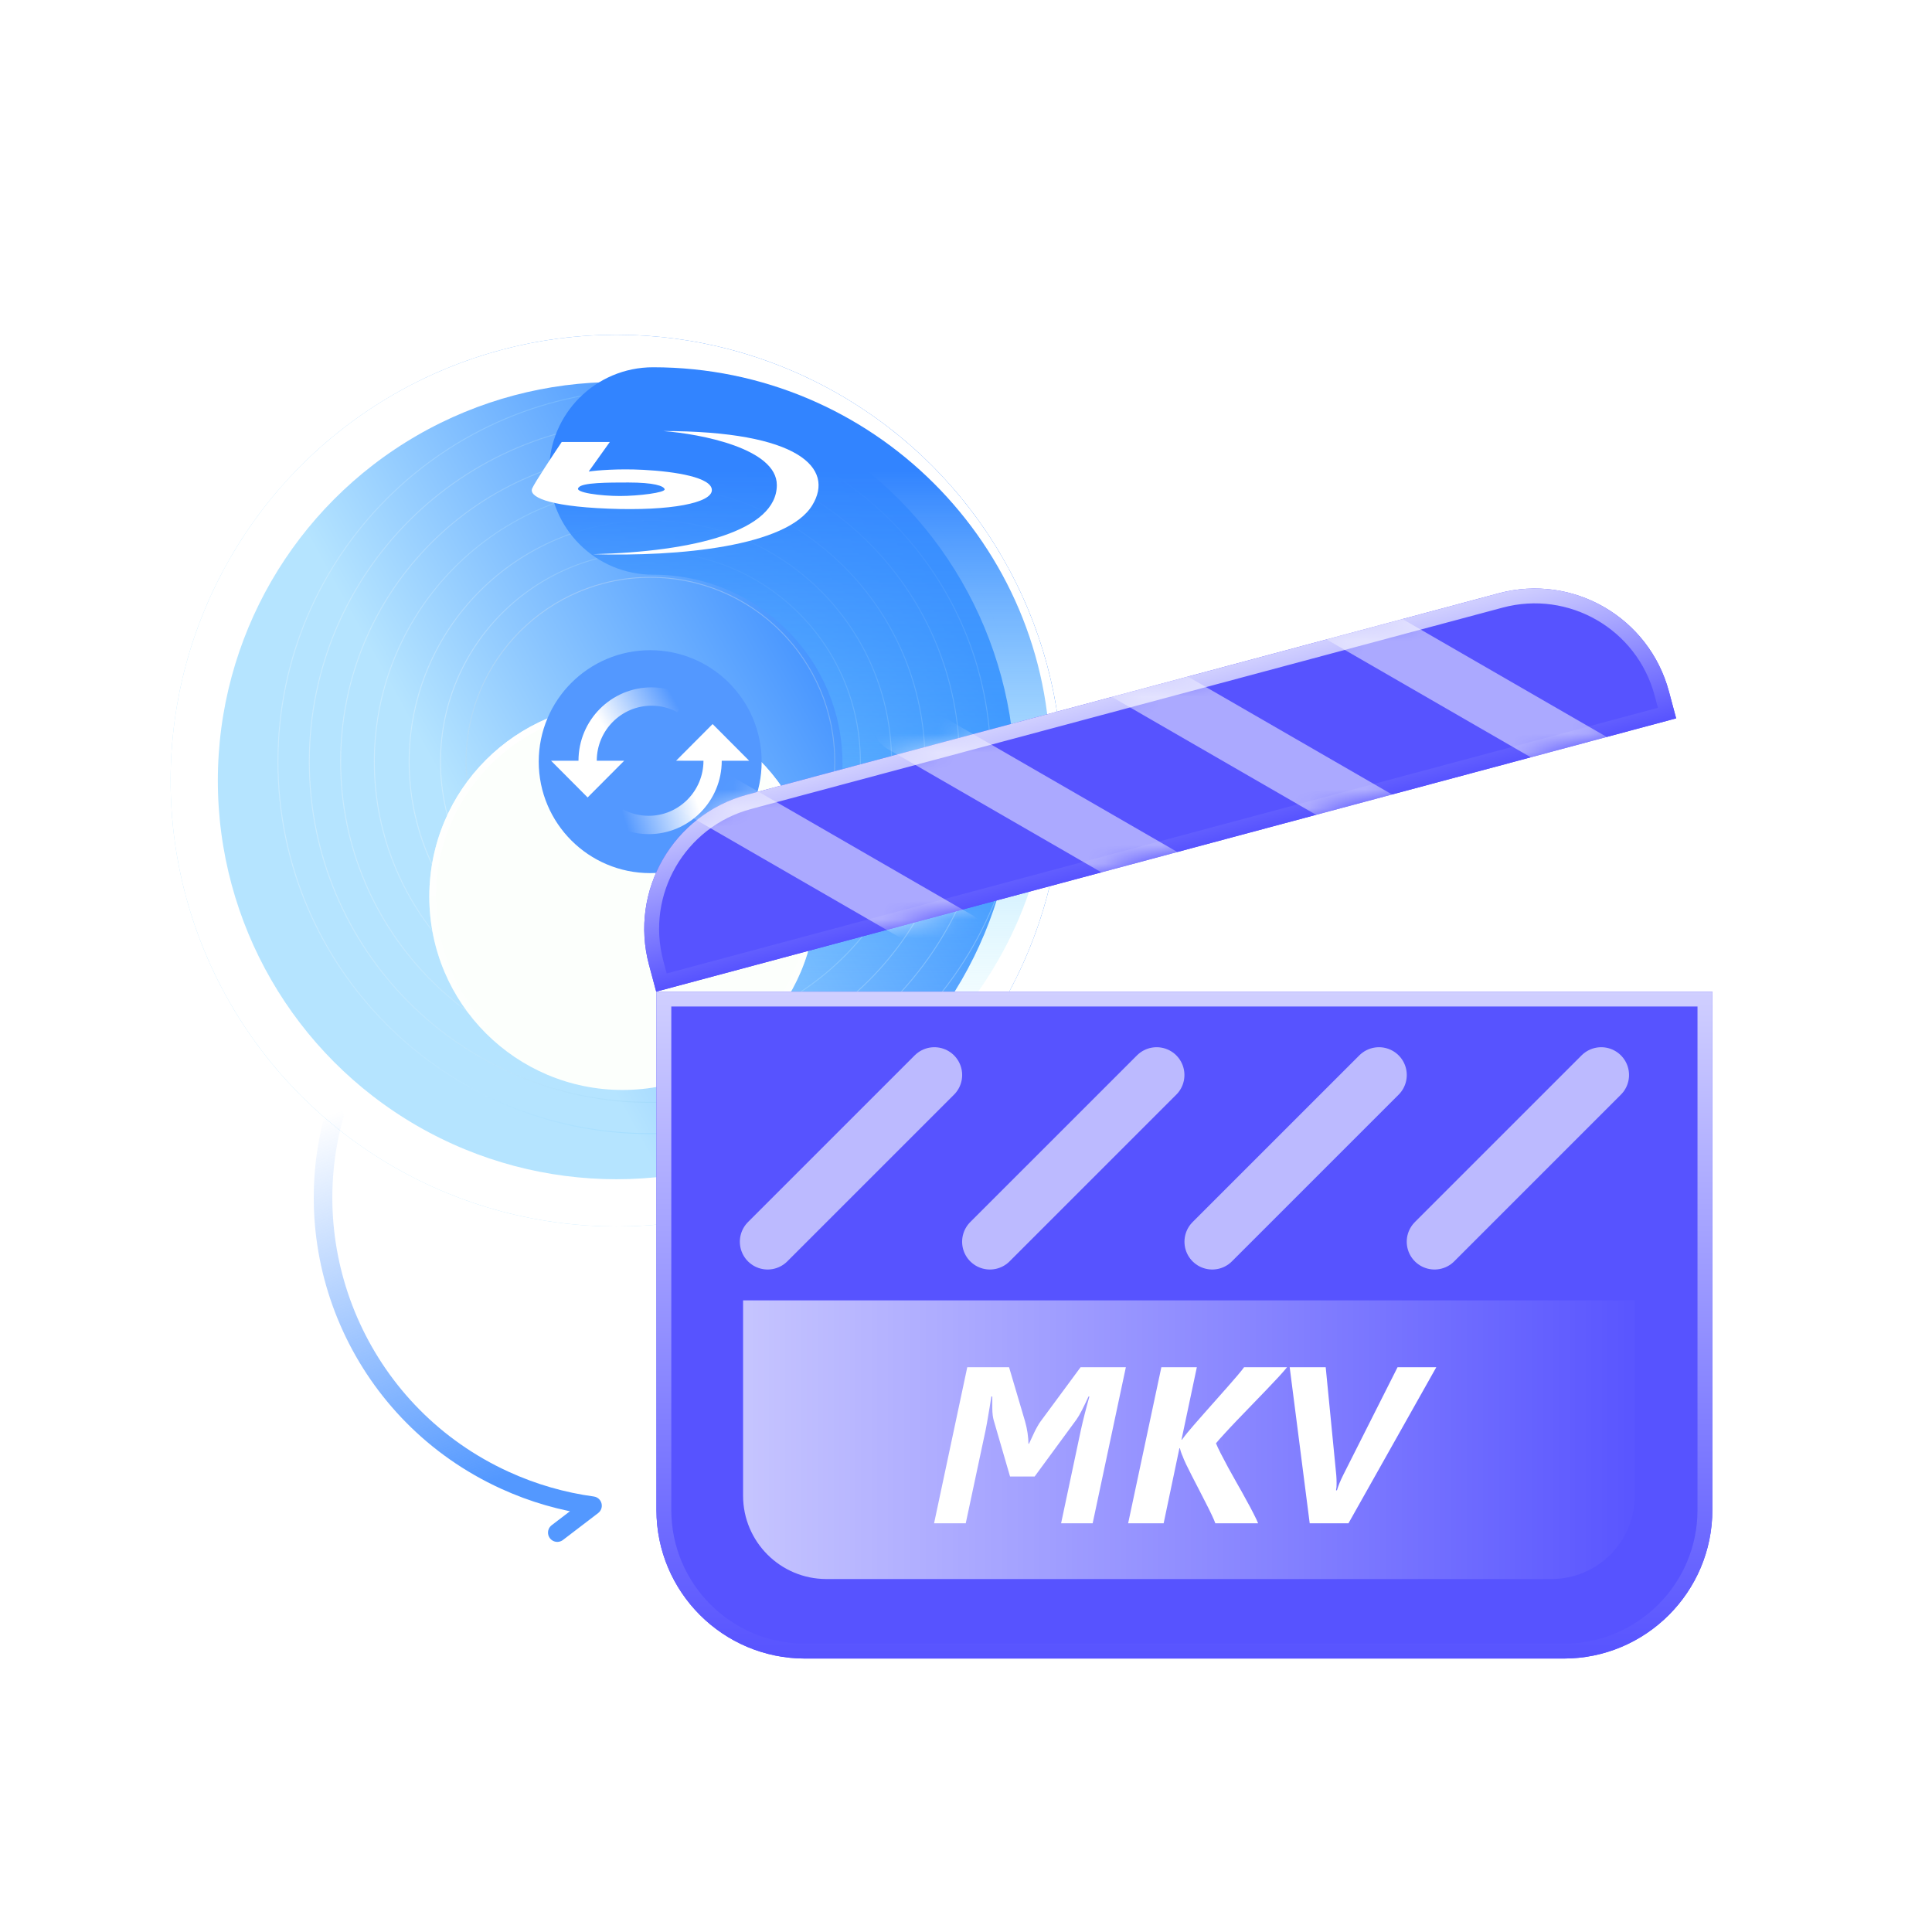 <svg width="104" height="104" viewBox="0 0 104 104" fill="none" xmlns="http://www.w3.org/2000/svg">
<g filter="url(#filter0_d_3295_2807)">
<circle cx="35" cy="41" r="24" fill="url(#paint0_linear_3295_2807)"/>
<circle cx="35" cy="41" r="22.729" stroke="white" stroke-width="2.543"/>
</g>
<path opacity="0.3" fill-rule="evenodd" clip-rule="evenodd" d="M34.987 61C46.032 61 54.987 52.046 54.987 41C54.987 29.954 46.032 21 34.987 21C23.941 21 14.987 29.954 14.987 41C14.987 52.046 23.941 61 34.987 61ZM34.987 61.049C46.06 61.049 55.036 52.073 55.036 41C55.036 29.927 46.06 20.951 34.987 20.951C23.914 20.951 14.938 29.927 14.938 41C14.938 52.073 23.914 61.049 34.987 61.049Z" fill="url(#paint1_linear_3295_2807)"/>
<path opacity="0.3" fill-rule="evenodd" clip-rule="evenodd" d="M34.991 59.316C45.107 59.316 53.307 51.116 53.307 41C53.307 30.884 45.107 22.684 34.991 22.684C24.875 22.684 16.675 30.884 16.675 41C16.675 51.116 24.875 59.316 34.991 59.316ZM34.991 59.366C45.134 59.366 53.357 51.143 53.357 41C53.357 30.857 45.134 22.634 34.991 22.634C24.848 22.634 16.625 30.857 16.625 41C16.625 51.143 24.848 59.366 34.991 59.366Z" fill="url(#paint2_linear_3295_2807)"/>
<path opacity="0.3" fill-rule="evenodd" clip-rule="evenodd" d="M34.995 57.633C44.181 57.633 51.627 50.186 51.627 41C51.627 31.814 44.181 24.367 34.995 24.367C25.809 24.367 18.362 31.814 18.362 41C18.362 50.186 25.809 57.633 34.995 57.633ZM34.995 57.682C44.208 57.682 51.677 50.214 51.677 41C51.677 31.787 44.208 24.318 34.995 24.318C25.781 24.318 18.312 31.787 18.312 41C18.312 50.214 25.781 57.682 34.995 57.682Z" fill="url(#paint3_linear_3295_2807)"/>
<path opacity="0.3" fill-rule="evenodd" clip-rule="evenodd" d="M34.971 55.796C43.142 55.796 49.767 49.172 49.767 41C49.767 32.828 43.142 26.204 34.971 26.204C26.799 26.204 20.175 32.828 20.175 41C20.175 49.172 26.799 55.796 34.971 55.796ZM34.971 55.846C43.17 55.846 49.816 49.199 49.816 41C49.816 32.801 43.17 26.154 34.971 26.154C26.772 26.154 20.125 32.801 20.125 41C20.125 49.199 26.772 55.846 34.971 55.846Z" fill="url(#paint4_linear_3295_2807)"/>
<path opacity="0.3" fill-rule="evenodd" clip-rule="evenodd" d="M35.009 53.959C42.166 53.959 47.969 48.157 47.969 41C47.969 33.843 42.166 28.04 35.009 28.04C27.852 28.04 22.05 33.843 22.05 41C22.05 48.157 27.852 53.959 35.009 53.959ZM35.009 54.009C42.194 54.009 48.018 48.185 48.018 41C48.018 33.815 42.194 27.991 35.009 27.991C27.824 27.991 22 33.815 22 41C22 48.185 27.824 54.009 35.009 54.009Z" fill="url(#paint5_linear_3295_2807)"/>
<path opacity="0.3" fill-rule="evenodd" clip-rule="evenodd" d="M35.013 52.276C41.241 52.276 46.289 47.227 46.289 41C46.289 34.772 41.241 29.724 35.013 29.724C28.785 29.724 23.737 34.772 23.737 41C23.737 47.227 28.785 52.276 35.013 52.276ZM35.013 52.325C41.268 52.325 46.339 47.255 46.339 41C46.339 34.745 41.268 29.674 35.013 29.674C28.758 29.674 23.688 34.745 23.688 41C23.688 47.255 28.758 52.325 35.013 52.325Z" fill="url(#paint6_linear_3295_2807)"/>
<path opacity="0.3" fill-rule="evenodd" clip-rule="evenodd" d="M35.011 50.898C40.477 50.898 44.909 46.467 44.909 41C44.909 35.533 40.477 31.101 35.011 31.101C29.544 31.101 25.112 35.533 25.112 41C25.112 46.467 29.544 50.898 35.011 50.898ZM35.011 50.948C40.505 50.948 44.959 46.494 44.959 41C44.959 35.506 40.505 31.052 35.011 31.052C29.516 31.052 25.062 35.506 25.062 41C25.062 46.494 29.516 50.948 35.011 50.948Z" fill="url(#paint7_linear_3295_2807)"/>
<path fill-rule="evenodd" clip-rule="evenodd" d="M29.562 25.353C29.562 22.27 32.066 19.77 35.155 19.77C46.964 19.77 56.537 29.326 56.537 41.113C56.537 52.901 46.964 62.457 35.155 62.457C32.066 62.457 29.562 59.957 29.562 56.874C29.562 53.791 32.066 51.291 35.155 51.291C40.786 51.291 45.352 46.735 45.352 41.113C45.352 35.492 40.786 30.936 35.155 30.936C32.066 30.936 29.562 28.436 29.562 25.353Z" fill="url(#paint8_linear_3295_2807)"/>
<g filter="url(#filter1_i_3295_2807)">
<path d="M35.687 23C37.73 23.151 41.817 23.945 41.817 25.906C41.817 28.359 37.412 29.494 31.917 29.63C36.549 29.766 42.362 29.221 43.724 26.996C44.948 24.998 42.998 23 35.687 23Z" fill="white"/>
<path fill-rule="evenodd" clip-rule="evenodd" d="M32.826 23.59H30.237C29.768 24.287 28.793 25.761 28.648 26.088C28.466 26.497 29.329 27.042 32.735 27.178C36.141 27.314 38.32 26.86 38.32 26.179C38.32 25.498 36.368 25.18 34.642 25.089C33.262 25.016 32.099 25.119 31.69 25.18L32.826 23.59ZM33.825 25.77C32.735 25.77 31.327 25.77 31.145 26.043C30.873 26.315 32.371 26.497 33.371 26.497C34.37 26.497 35.823 26.315 35.777 26.133C35.732 25.952 35.187 25.77 33.825 25.77Z" fill="white"/>
</g>
<g filter="url(#filter2_di_3295_2807)">
<circle cx="34.97" cy="41" r="10.407" fill="#FCFFFC"/>
<circle cx="34.97" cy="41" r="10.226" stroke="url(#paint9_linear_3295_2807)" stroke-width="0.363"/>
</g>
<circle cx="35" cy="41" r="6" fill="#5398FF"/>
<path d="M38.36 38.976L36.392 40.951H37.868C37.868 42.586 36.544 43.915 34.916 43.915C34.435 43.916 33.962 43.797 33.539 43.569L32.82 44.29C33.447 44.69 34.174 44.903 34.916 44.902C37.09 44.902 38.852 43.134 38.852 40.951H40.328L38.36 38.976Z" fill="url(#paint10_linear_3295_2807)"/>
<path d="M32.124 40.951C32.124 39.316 33.447 37.988 35.076 37.988C35.572 37.988 36.045 38.111 36.453 38.334L37.171 37.613C36.545 37.212 35.818 37 35.076 37C32.901 37 31.14 38.768 31.14 40.951H29.664L31.632 42.927L33.6 40.951H32.124Z" fill="url(#paint11_linear_3295_2807)"/>
<g filter="url(#filter3_i_3295_2807)">
<path d="M35.336 53.38H92.177V81.28C92.177 85.698 88.595 89.28 84.177 89.28H43.336C38.918 89.28 35.336 85.698 35.336 81.28V53.38Z" fill="#5753FF"/>
</g>
<path d="M35.736 53.78H91.777V81.28C91.777 85.477 88.374 88.88 84.177 88.88H43.336C39.139 88.88 35.736 85.477 35.736 81.28V53.78Z" stroke="url(#paint12_linear_3295_2807)" stroke-width="0.8"/>
<g filter="url(#filter4_i_3295_2807)">
<path d="M34.936 51.936C33.867 47.946 36.234 43.845 40.224 42.776L80.68 31.936C84.669 30.867 88.77 33.234 89.84 37.224L90.227 38.669L35.323 53.38L34.936 51.936Z" fill="#5753FF"/>
</g>
<path d="M35.322 51.832C34.31 48.056 36.551 44.174 40.328 43.162L80.783 32.322C84.56 31.31 88.441 33.551 89.453 37.328L89.737 38.386L35.606 52.891L35.322 51.832Z" stroke="url(#paint13_linear_3295_2807)" stroke-width="0.8"/>
<mask id="mask0_3295_2807" style="mask-type:alpha" maskUnits="userSpaceOnUse" x="34" y="31" width="57" height="23">
<path d="M34.936 51.936C33.867 47.946 36.234 43.845 40.224 42.776L80.68 31.936C84.669 30.867 88.77 33.234 89.84 37.224L90.227 38.669L35.323 53.38L34.936 51.936Z" fill="#D9D9D9"/>
</mask>
<g mask="url(#mask0_3295_2807)">
<path opacity="0.5" d="M36.949 42.105L51.605 50.567" stroke="white" stroke-width="2.992" stroke-linecap="round" stroke-linejoin="round"/>
<path opacity="0.5" d="M48.508 39.008L63.164 47.469" stroke="white" stroke-width="2.992" stroke-linecap="round" stroke-linejoin="round"/>
<path opacity="0.5" d="M60.066 35.911L74.722 44.372" stroke="white" stroke-width="2.992" stroke-linecap="round" stroke-linejoin="round"/>
<path opacity="0.5" d="M71.621 32.814L86.277 41.275" stroke="white" stroke-width="2.992" stroke-linecap="round" stroke-linejoin="round"/>
</g>
<path opacity="0.6" d="M50.297 57.868L41.322 66.842" stroke="white" stroke-width="2.992" stroke-linecap="round" stroke-linejoin="round"/>
<path opacity="0.6" d="M62.262 57.868L53.287 66.842" stroke="white" stroke-width="2.992" stroke-linecap="round" stroke-linejoin="round"/>
<path opacity="0.6" d="M74.231 57.868L65.256 66.842" stroke="white" stroke-width="2.992" stroke-linecap="round" stroke-linejoin="round"/>
<path opacity="0.6" d="M86.195 57.868L77.221 66.842" stroke="white" stroke-width="2.992" stroke-linecap="round" stroke-linejoin="round"/>
<path d="M40 70H88V80.513C88 82.991 85.991 85 83.513 85H44.487C42.009 85 40 82.991 40 80.513V70Z" fill="url(#paint14_linear_3295_2807)"/>
<path d="M58.818 82H57.119L58.185 76.973C58.303 76.438 58.455 75.838 58.643 75.174H58.596C58.541 75.299 58.482 75.424 58.42 75.549C58.361 75.674 58.303 75.793 58.244 75.906C58.185 76.016 58.131 76.115 58.08 76.205C58.029 76.291 57.984 76.361 57.945 76.416L55.695 79.481H54.371L53.498 76.475C53.478 76.416 53.459 76.324 53.44 76.199C53.424 76.07 53.416 75.938 53.416 75.801V75.174H53.363C53.309 75.541 53.254 75.879 53.199 76.188C53.148 76.496 53.102 76.756 53.059 76.967L51.986 82H50.281L52.068 73.598H54.318L55.18 76.516C55.207 76.609 55.232 76.711 55.256 76.82C55.279 76.926 55.299 77.033 55.315 77.143C55.33 77.248 55.342 77.352 55.35 77.453C55.357 77.551 55.361 77.639 55.361 77.717H55.391C55.434 77.631 55.478 77.535 55.525 77.43C55.576 77.32 55.627 77.211 55.678 77.102C55.732 76.988 55.789 76.881 55.848 76.779C55.906 76.674 55.965 76.582 56.023 76.504L58.168 73.598H60.605L58.818 82ZM69.283 73.598C69.189 73.715 69.043 73.883 68.844 74.102C68.644 74.316 68.418 74.557 68.164 74.822C67.914 75.084 67.648 75.359 67.367 75.648C67.09 75.934 66.824 76.209 66.57 76.475C66.32 76.736 66.096 76.977 65.897 77.195C65.697 77.41 65.551 77.576 65.457 77.693C65.508 77.822 65.592 78.002 65.709 78.232C65.826 78.459 65.959 78.711 66.107 78.988C66.26 79.262 66.42 79.549 66.588 79.85C66.76 80.147 66.92 80.434 67.068 80.711C67.221 80.984 67.356 81.236 67.473 81.467C67.59 81.693 67.674 81.871 67.725 82H65.422C65.387 81.898 65.324 81.752 65.234 81.561C65.144 81.369 65.039 81.156 64.918 80.922C64.801 80.688 64.676 80.443 64.543 80.189C64.41 79.932 64.283 79.686 64.162 79.451C64.045 79.217 63.94 79.006 63.846 78.818C63.756 78.627 63.693 78.481 63.658 78.379C63.627 78.312 63.598 78.238 63.57 78.156C63.543 78.07 63.523 78.004 63.512 77.957H63.488L62.639 82H60.728L62.516 73.598H64.426L63.6 77.5H63.623C63.666 77.441 63.715 77.377 63.77 77.307C63.828 77.236 63.875 77.178 63.91 77.131C63.988 77.033 64.107 76.893 64.268 76.709C64.432 76.522 64.613 76.314 64.812 76.088C65.016 75.857 65.228 75.617 65.451 75.367C65.674 75.117 65.885 74.879 66.084 74.652C66.287 74.422 66.467 74.215 66.623 74.031C66.783 73.844 66.898 73.699 66.969 73.598H69.283ZM72.588 82H70.502L69.424 73.598H71.363L71.932 79.41C71.943 79.547 71.949 79.688 71.949 79.832C71.953 79.973 71.943 80.103 71.92 80.225H71.967C72.002 80.111 72.047 79.984 72.102 79.844C72.16 79.703 72.231 79.551 72.312 79.387L75.231 73.598H77.316L72.588 82Z" fill="white"/>
<path d="M18.007 59.995C15.819 67.773 19.576 76.209 27.174 79.681C28.712 80.385 30.301 80.835 31.895 81.052L30 82.5" stroke="url(#paint15_linear_3295_2807)" stroke-linecap="round" stroke-linejoin="round"/>
<defs>
<filter id="filter0_d_3295_2807" x="7.141" y="15.979" width="52.085" height="52.085" filterUnits="userSpaceOnUse" color-interpolation-filters="sRGB">
<feFlood flood-opacity="0" result="BackgroundImageFix"/>
<feColorMatrix in="SourceAlpha" type="matrix" values="0 0 0 0 0 0 0 0 0 0 0 0 0 0 0 0 0 0 127 0" result="hardAlpha"/>
<feOffset dx="-1.816" dy="1.021"/>
<feGaussianBlur stdDeviation="1.021"/>
<feColorMatrix type="matrix" values="0 0 0 0 0.597 0 0 0 0 0.659 0 0 0 0 0.767 0 0 0 0.16 0"/>
<feBlend mode="normal" in2="BackgroundImageFix" result="effect1_dropShadow_3295_2807"/>
<feBlend mode="normal" in="SourceGraphic" in2="effect1_dropShadow_3295_2807" result="shape"/>
</filter>
<filter id="filter1_i_3295_2807" x="28.625" y="23" width="15.438" height="6.852" filterUnits="userSpaceOnUse" color-interpolation-filters="sRGB">
<feFlood flood-opacity="0" result="BackgroundImageFix"/>
<feBlend mode="normal" in="SourceGraphic" in2="BackgroundImageFix" result="shape"/>
<feColorMatrix in="SourceAlpha" type="matrix" values="0 0 0 0 0 0 0 0 0 0 0 0 0 0 0 0 0 0 127 0" result="hardAlpha"/>
<feOffset dy="0.203"/>
<feGaussianBlur stdDeviation="0.253"/>
<feComposite in2="hardAlpha" operator="arithmetic" k2="-1" k3="1"/>
<feColorMatrix type="matrix" values="0 0 0 0 0 0 0 0 0 0 0 0 0 0 0 0 0 0 0.08 0"/>
<feBlend mode="normal" in2="shape" result="effect1_innerShadow_3295_2807"/>
</filter>
<filter id="filter2_di_3295_2807" x="20.566" y="29.594" width="25.902" height="27.535" filterUnits="userSpaceOnUse" color-interpolation-filters="sRGB">
<feFlood flood-opacity="0" result="BackgroundImageFix"/>
<feColorMatrix in="SourceAlpha" type="matrix" values="0 0 0 0 0 0 0 0 0 0 0 0 0 0 0 0 0 0 127 0" result="hardAlpha"/>
<feOffset dx="-1.453" dy="1.544"/>
<feGaussianBlur stdDeviation="1.272"/>
<feComposite in2="hardAlpha" operator="out"/>
<feColorMatrix type="matrix" values="0 0 0 0 0.483 0 0 0 0 0.727 0 0 0 0 0.967 0 0 0 1 0"/>
<feBlend mode="normal" in2="BackgroundImageFix" result="effect1_dropShadow_3295_2807"/>
<feBlend mode="normal" in="SourceGraphic" in2="effect1_dropShadow_3295_2807" result="shape"/>
<feColorMatrix in="SourceAlpha" type="matrix" values="0 0 0 0 0 0 0 0 0 0 0 0 0 0 0 0 0 0 127 0" result="hardAlpha"/>
<feOffset dy="5.722"/>
<feGaussianBlur stdDeviation="3.451"/>
<feComposite in2="hardAlpha" operator="arithmetic" k2="-1" k3="1"/>
<feColorMatrix type="matrix" values="0 0 0 0 0.621 0 0 0 0 0.621 0 0 0 0 0.621 0 0 0 0.18 0"/>
<feBlend mode="normal" in2="shape" result="effect2_innerShadow_3295_2807"/>
</filter>
<filter id="filter3_i_3295_2807" x="35.336" y="53.38" width="56.84" height="35.899" filterUnits="userSpaceOnUse" color-interpolation-filters="sRGB">
<feFlood flood-opacity="0" result="BackgroundImageFix"/>
<feBlend mode="normal" in="SourceGraphic" in2="BackgroundImageFix" result="shape"/>
<feColorMatrix in="SourceAlpha" type="matrix" values="0 0 0 0 0 0 0 0 0 0 0 0 0 0 0 0 0 0 127 0" result="hardAlpha"/>
<feOffset/>
<feGaussianBlur stdDeviation="2.979"/>
<feComposite in2="hardAlpha" operator="arithmetic" k2="-1" k3="1"/>
<feColorMatrix type="matrix" values="0 0 0 0 0.67 0 0 0 0 0.662 0 0 0 0 1 0 0 0 1 0"/>
<feBlend mode="normal" in2="shape" result="effect1_innerShadow_3295_2807"/>
</filter>
<filter id="filter4_i_3295_2807" x="34.68" y="31.679" width="55.547" height="21.701" filterUnits="userSpaceOnUse" color-interpolation-filters="sRGB">
<feFlood flood-opacity="0" result="BackgroundImageFix"/>
<feBlend mode="normal" in="SourceGraphic" in2="BackgroundImageFix" result="shape"/>
<feColorMatrix in="SourceAlpha" type="matrix" values="0 0 0 0 0 0 0 0 0 0 0 0 0 0 0 0 0 0 127 0" result="hardAlpha"/>
<feOffset/>
<feGaussianBlur stdDeviation="2.979"/>
<feComposite in2="hardAlpha" operator="arithmetic" k2="-1" k3="1"/>
<feColorMatrix type="matrix" values="0 0 0 0 0.67 0 0 0 0 0.662 0 0 0 0 1 0 0 0 1 0"/>
<feBlend mode="normal" in2="shape" result="effect1_innerShadow_3295_2807"/>
</filter>
<linearGradient id="paint0_linear_3295_2807" x1="49.033" y1="24.934" x2="24.289" y2="38.57" gradientUnits="userSpaceOnUse">
<stop stop-color="#2079FF"/>
<stop offset="1" stop-color="#B5E4FF"/>
</linearGradient>
<linearGradient id="paint1_linear_3295_2807" x1="54.994" y1="44.418" x2="14.396" y2="44.418" gradientUnits="userSpaceOnUse">
<stop stop-color="white"/>
<stop offset="0.495" stop-color="#81D2FF"/>
<stop offset="1" stop-color="white"/>
</linearGradient>
<linearGradient id="paint2_linear_3295_2807" x1="53.318" y1="44.131" x2="16.129" y2="44.131" gradientUnits="userSpaceOnUse">
<stop stop-color="white"/>
<stop offset="0.495" stop-color="#92D2F7"/>
<stop offset="1" stop-color="white"/>
</linearGradient>
<linearGradient id="paint3_linear_3295_2807" x1="51.642" y1="43.844" x2="17.862" y2="43.844" gradientUnits="userSpaceOnUse">
<stop stop-color="white"/>
<stop offset="0.495" stop-color="#92D2F7"/>
<stop offset="1" stop-color="white"/>
</linearGradient>
<linearGradient id="paint4_linear_3295_2807" x1="49.785" y1="43.531" x2="19.724" y2="43.531" gradientUnits="userSpaceOnUse">
<stop stop-color="white"/>
<stop offset="0.495" stop-color="#6DCBFF"/>
<stop offset="1" stop-color="white"/>
</linearGradient>
<linearGradient id="paint5_linear_3295_2807" x1="47.991" y1="43.218" x2="21.649" y2="43.218" gradientUnits="userSpaceOnUse">
<stop stop-color="white"/>
<stop offset="0.495" stop-color="#92D2F7"/>
<stop offset="1" stop-color="white"/>
</linearGradient>
<linearGradient id="paint6_linear_3295_2807" x1="46.315" y1="42.931" x2="23.381" y2="42.931" gradientUnits="userSpaceOnUse">
<stop stop-color="white"/>
<stop offset="0.495" stop-color="#92D2F7"/>
<stop offset="1" stop-color="white"/>
</linearGradient>
<linearGradient id="paint7_linear_3295_2807" x1="35.011" y1="31.052" x2="35.011" y2="50.948" gradientUnits="userSpaceOnUse">
<stop stop-color="#EFEFEF"/>
<stop offset="0.495" stop-color="#C1DBEA"/>
<stop offset="1" stop-color="#E6F0F5"/>
</linearGradient>
<linearGradient id="paint8_linear_3295_2807" x1="43.05" y1="25.353" x2="43.05" y2="56.874" gradientUnits="userSpaceOnUse">
<stop stop-color="#3284FF"/>
<stop offset="1" stop-color="#8DF1FF" stop-opacity="0"/>
</linearGradient>
<linearGradient id="paint9_linear_3295_2807" x1="34.97" y1="30.593" x2="34.97" y2="51.407" gradientUnits="userSpaceOnUse">
<stop stop-color="white"/>
<stop offset="1" stop-color="white" stop-opacity="0"/>
</linearGradient>
<linearGradient id="paint10_linear_3295_2807" x1="37.957" y1="42.334" x2="32.983" y2="43.913" gradientUnits="userSpaceOnUse">
<stop offset="0.125" stop-color="white"/>
<stop offset="0.898" stop-color="white" stop-opacity="0"/>
</linearGradient>
<linearGradient id="paint11_linear_3295_2807" x1="36.381" y1="37.79" x2="32.838" y2="39.788" gradientUnits="userSpaceOnUse">
<stop stop-color="white" stop-opacity="0"/>
<stop offset="1" stop-color="white"/>
</linearGradient>
<linearGradient id="paint12_linear_3295_2807" x1="63.756" y1="53.38" x2="63.756" y2="89.28" gradientUnits="userSpaceOnUse">
<stop stop-color="#D0CFFF"/>
<stop offset="1" stop-color="#5753FF"/>
</linearGradient>
<linearGradient id="paint13_linear_3295_2807" x1="60.452" y1="37.356" x2="62.775" y2="46.025" gradientUnits="userSpaceOnUse">
<stop stop-color="#D0CFFF"/>
<stop offset="1" stop-color="#5753FF"/>
</linearGradient>
<linearGradient id="paint14_linear_3295_2807" x1="40" y1="77" x2="89" y2="77.019" gradientUnits="userSpaceOnUse">
<stop stop-color="white" stop-opacity="0.66"/>
<stop offset="1" stop-color="white" stop-opacity="0"/>
</linearGradient>
<linearGradient id="paint15_linear_3295_2807" x1="23.33" y1="80.812" x2="16.522" y2="60.404" gradientUnits="userSpaceOnUse">
<stop stop-color="#5398FF"/>
<stop offset="1" stop-color="#5398FF" stop-opacity="0"/>
</linearGradient>
</defs>
</svg>
